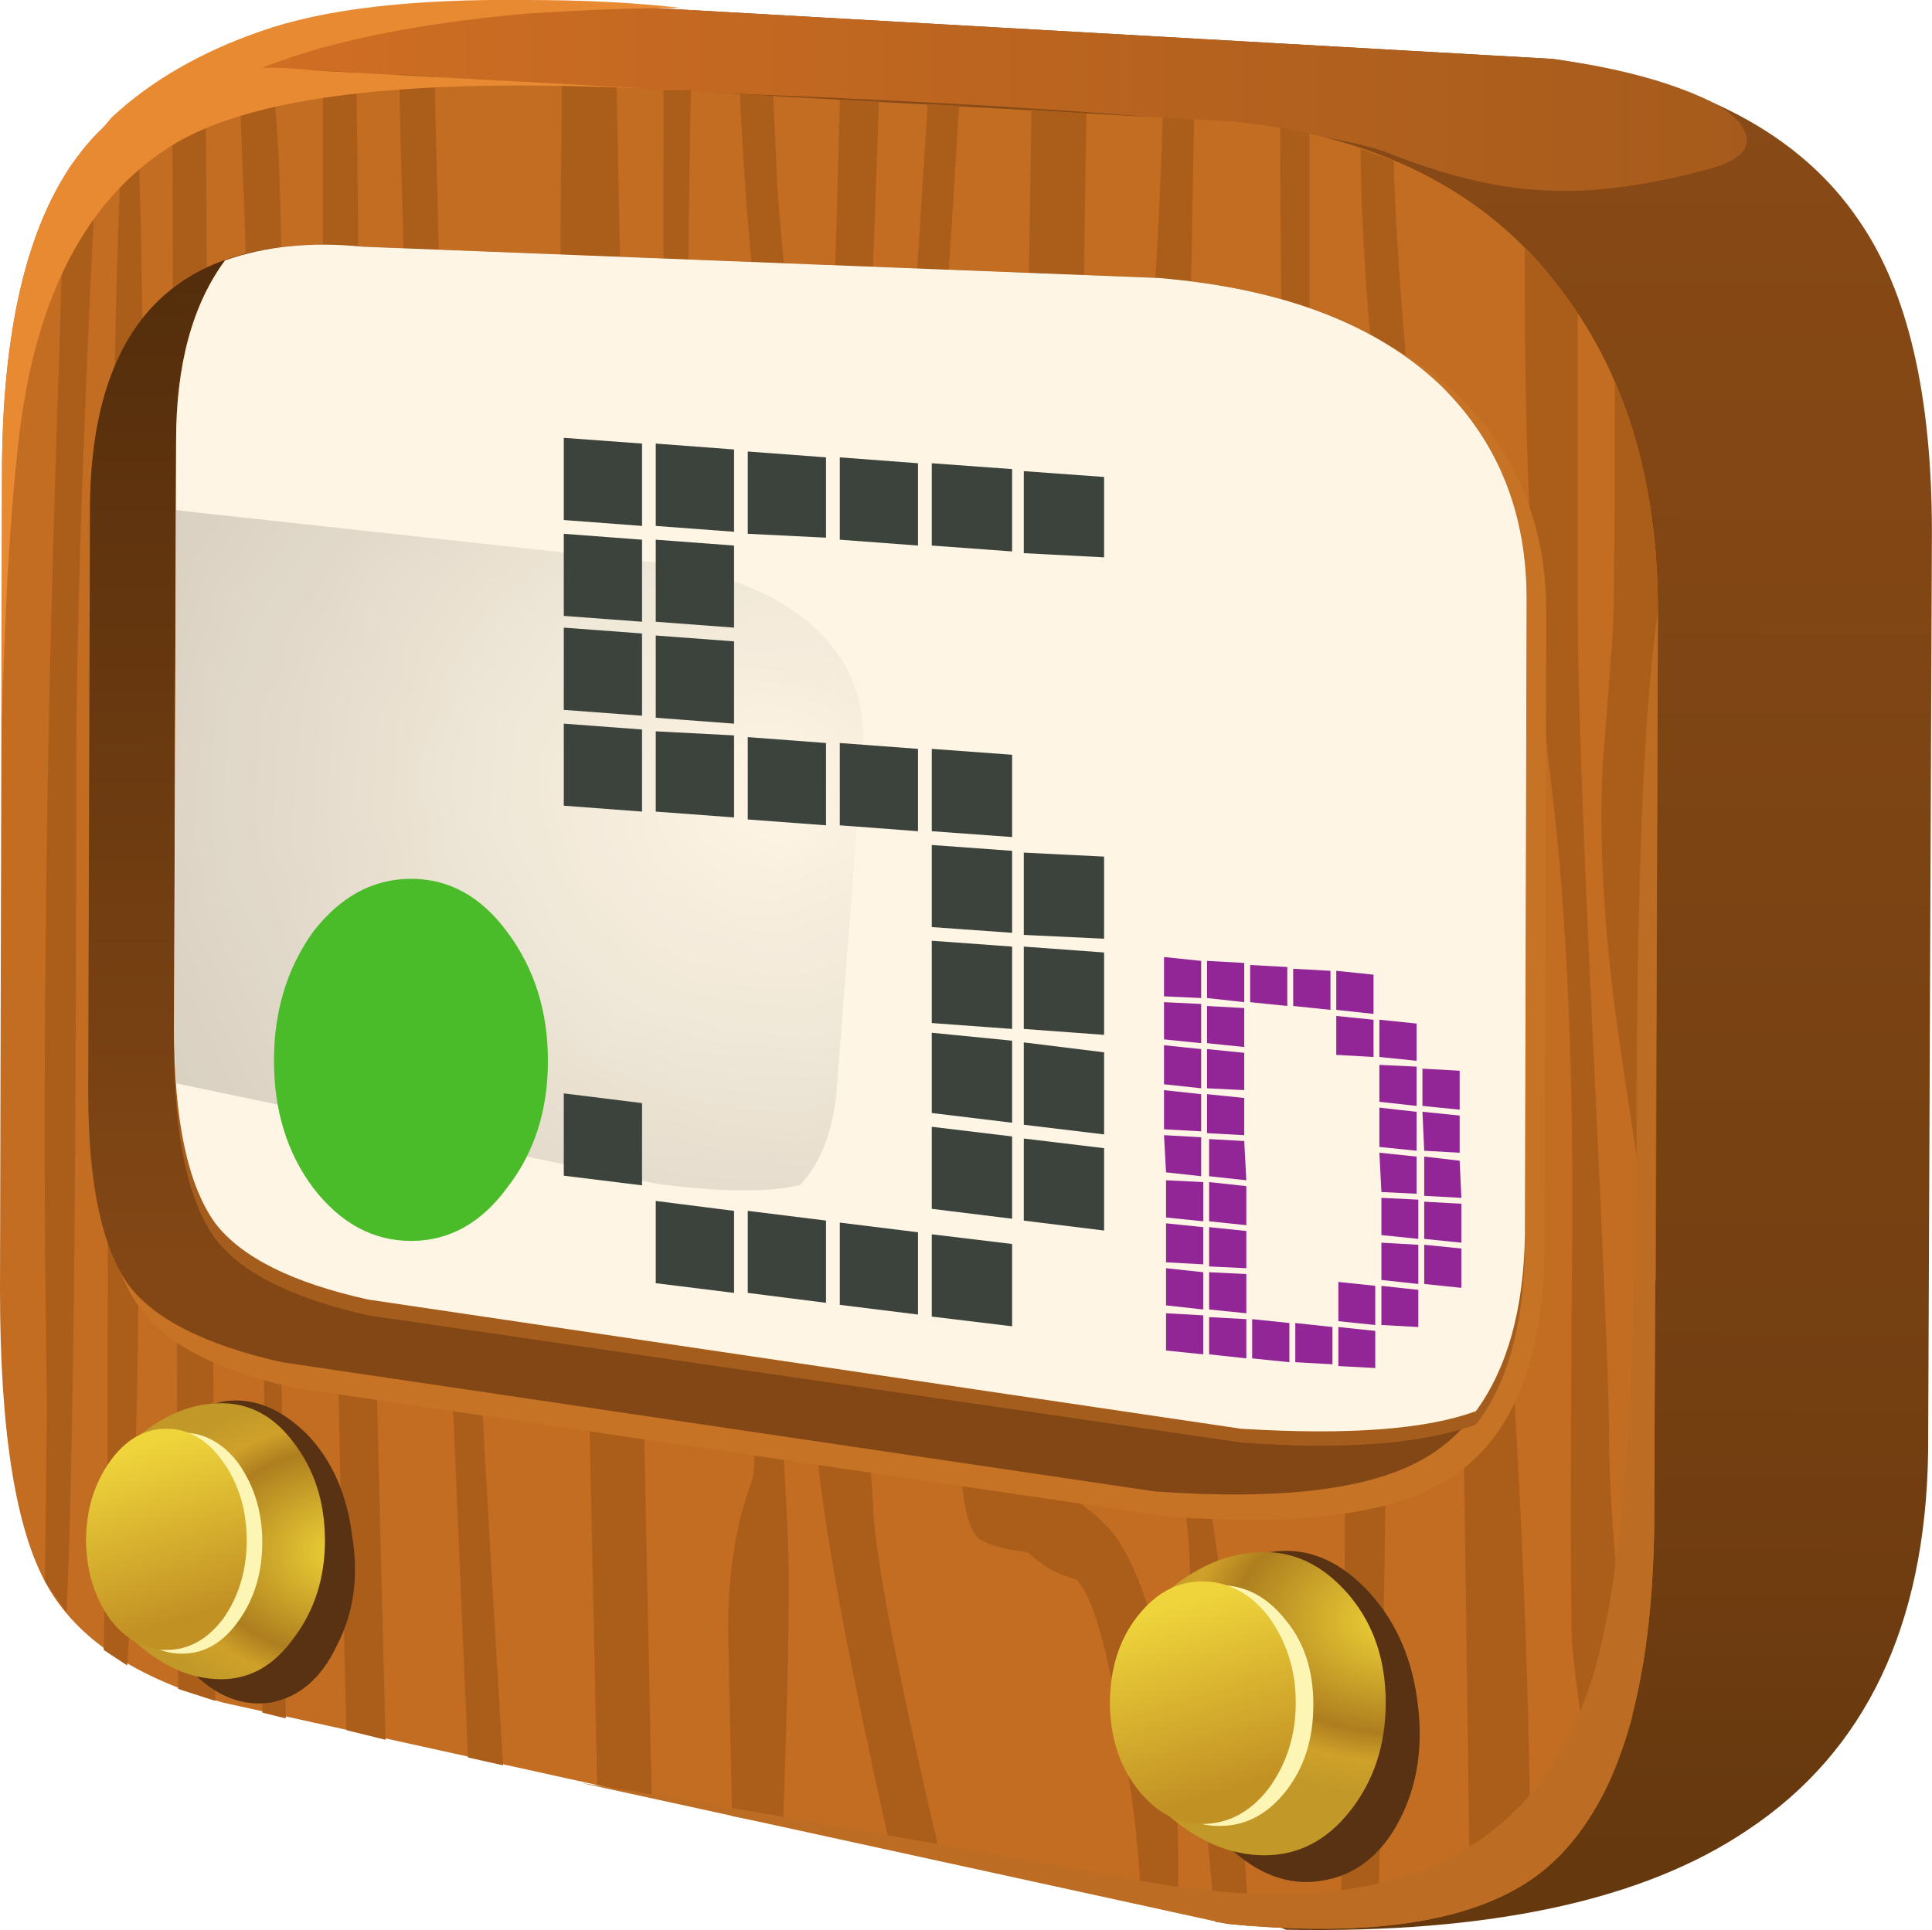 <svg xmlns="http://www.w3.org/2000/svg" viewBox="0 0 37.013 36.983"><defs><linearGradient id="g" y2="-671.69" gradientUnits="userSpaceOnUse" x2="538.28" gradientTransform="matrix(0 -.6 -.6 .001 -387.84 324.63)" y1="-671.69" x1="493.38"><stop offset="0" stop-color="#884a16"/><stop offset=".796" stop-color="#723e11"/><stop offset="1" stop-color="#65380e"/></linearGradient><linearGradient id="v" y2="-490.3" gradientUnits="userSpaceOnUse" x2="712.66" gradientTransform="scale(.6 -.6) rotate(72.942 42.78 -707.773)" y1="-490.3" x1="707.71"><stop offset="0" stop-color="#efd43b"/><stop offset="1" stop-color="#c29124"/></linearGradient><linearGradient id="t" y2="-465.4" gradientUnits="userSpaceOnUse" x2="701.24" gradientTransform="scale(.6 -.6) rotate(72.87 43.266 -708.373)" y1="-465.4" x1="696.74"><stop offset="0" stop-color="#efd43b"/><stop offset="1" stop-color="#c29124"/></linearGradient><linearGradient id="r" y2="723.27" gradientUnits="userSpaceOnUse" x2="-443.1" y1="723.27" x1="-451.63"><stop offset="0"/><stop offset="1"/></linearGradient><linearGradient id="b" y2="-312.27" gradientUnits="userSpaceOnUse" x2="812.51" y1="-312.27" x1="760.86"><stop offset="0" stop-color="#fff" stop-opacity="0"/><stop offset="1" stop-color="#fff" stop-opacity=".349"/></linearGradient><linearGradient id="f" y2="723.27" gradientUnits="userSpaceOnUse" x2="-443.1" y1="723.27" x1="-451.63"><stop offset="0" stop-color="#fff" stop-opacity=".239"/><stop offset="1" stop-color="#fff" stop-opacity="0"/></linearGradient><linearGradient id="k" y2="-312.27" gradientUnits="userSpaceOnUse" x2="812.51" y1="-312.27" x1="760.86"><stop offset="0" stop-color="#130c0e"/><stop offset="1" stop-color="#130c0e"/></linearGradient><linearGradient id="l" y2="667.04" gradientUnits="userSpaceOnUse" x2="-498.42" gradientTransform="matrix(0 .6 .6 .001 -387.84 324.63)" y1="667.04" x1="-525.22"><stop offset="0" stop-color="#834715"/><stop offset="1" stop-color="#512c0b"/></linearGradient><linearGradient id="h" y2="494.26" gradientUnits="userSpaceOnUse" x2="691.02" gradientTransform="matrix(.6 0 0 -.6 -387.84 324.63)" y1="494.26" x1="651.35"><stop offset="0" stop-color="#d26f24"/><stop offset="1" stop-color="#a65b1c"/></linearGradient><clipPath id="c"><path d="M3.695-.534h38.894v38.19H3.695V-.535z"/></clipPath><clipPath id="m"><path d="M17.758 25.333c1.902-.157 3.344-.708 4.32-1.649.883-.859 1.32-1.949 1.32-3.269l-.027-9.75c-.023-1.141-.273-2.043-.75-2.7-.762-.281-1.961-.371-3.601-.273L5.641 9.676c-1.161.258-1.942.649-2.34 1.168-.422.582-.629 1.571-.629 2.973l.027 9.027c0 1.16.25 2.078.75 2.758.621.223 1.321.293 2.102.211l12.207-.48z"/></clipPath><clipPath id="p"><path d="M2.668 13.743h20.703v-3.09c-.023-1.141-.273-2.039-.75-2.699-.762-.282-1.961-.371-3.601-.27L5.641 9.665c-1.161.257-1.942.648-2.34 1.168-.422.562-.633 1.531-.633 2.91z"/></clipPath><clipPath id="e"><path d="M-450.7 704.51h15.78v37.759h-15.78V704.51z"/></clipPath><clipPath id="a"><path d="M753.47-343.21h63.65v61.885h-63.65v-61.885z"/></clipPath><clipPath id="i"><path d="M18.898 27.723c2.204-.219 3.864-1.058 4.981-2.519 1.019-1.301 1.531-2.957 1.531-4.981l-.058-14.098c-.043-2.621-.622-4.371-1.743-5.25-.957-.742-2.558-1-4.8-.781L3.422 3.485c-1.344.379-2.242.98-2.703 1.801C.238 6.145 0 7.653 0 9.813l.031 12.66c.039 4.402 1.641 6.41 4.801 6.031l14.066-.781z"/></clipPath><radialGradient id="o" gradientUnits="userSpaceOnUse" cy="18.895" cx="21.147" r="25.958"><stop offset="0" stop-color="#130c0e"/><stop offset="1" stop-color="#130c0e"/></radialGradient><radialGradient id="d" gradientUnits="userSpaceOnUse" cy="18.895" cx="21.147" r="25.958"><stop offset="0" stop-color="#fff" stop-opacity="0"/><stop offset=".914" stop-color="#fff" stop-opacity=".22"/><stop offset="1" stop-color="#fff" stop-opacity=".329"/></radialGradient><radialGradient id="s" gradientUnits="userSpaceOnUse" cy="-550.41" cx="-638.38" gradientTransform="matrix(-.6 -.018 .013 -.43 -370.51 -242.37)" r="5.715"><stop offset="0" stop-color="#f2d838"/><stop offset=".655" stop-color="#ae7e1f"/><stop offset=".816" stop-color="#cfa129"/><stop offset="1" stop-color="#c29929"/></radialGradient><radialGradient id="u" gradientUnits="userSpaceOnUse" cy="-554.81" cx="-664.5" gradientTransform="matrix(-.6 -.019 .013 -.409 -370 -234.76)" r="6.59"><stop offset="0" stop-color="#f2d838"/><stop offset=".655" stop-color="#ae7e1f"/><stop offset=".816" stop-color="#cfa129"/><stop offset="1" stop-color="#c29929"/></radialGradient><mask id="n"><g clip-path="url(#c)"><path d="M3.695-.534h38.894v38.19H3.695V-.535z" fill="url(#d)"/></g></mask><mask id="q"><g clip-path="url(#e)"><path d="M-450.7 704.51h15.78v37.759h-15.78V704.51z" fill="url(#f)"/></g></mask><mask id="j"><g clip-path="url(#a)"><path d="M753.47-343.21h63.65v61.885h-63.65v-61.885z" fill="url(#b)"/></g></mask></defs><path d="M23.789 28.684c2.242-.32 3.813-1.152 4.711-2.492.742-1.078 1.109-2.668 1.109-4.77l-.058-14.097c-.039-2.66-.961-4.59-2.762-5.789C25.191.454 22.832-.054 19.711.004l-12.09 4.68c-1.34.383-2.242.981-2.699 1.801-.481.859-.723 2.371-.723 4.531L.809 24.903c-.278 1.722.519 2.953 2.402 3.691 1.379.539 3.48.84 6.301.899l14.277-.809z" fill-rule="evenodd" fill="url(#g)" transform="matrix(1.25 0 0 -1.25 0 36.983)"/><path d="M2.969 28.473c.801.402 1.84.68 3.121.84.84.102 1.98.16 3.418.18l14.281-.809c.902-.121 1.652-.309 2.25-.57.422-.18.66-.379.723-.602.058-.219-.121-.387-.543-.508-1.02-.281-1.91-.39-2.668-.328-.66.039-1.422.227-2.281.567-.981.382-4.27.679-9.868.902-.222 0-1.832.078-4.832.238-1.601.102-2.8.133-3.601.09z" fill-rule="evenodd" fill="url(#h)" transform="matrix(1.25 0 0 -1.25 0 36.983)"/><path d="M23.622 2.33c2.755.273 4.83 1.322 6.227 3.148 1.273 1.626 1.913 3.696 1.913 6.226l-.072 17.623c-.054 3.276-.778 5.463-2.179 6.562-1.196.928-3.197 1.25-6 .976L4.277 32.627c-1.68-.474-2.802-1.225-3.378-2.252C.297 29.303 0 27.418 0 24.718L.039 8.892C.087 3.389 2.09.879 6.04 1.353l17.582.976z" fill-rule="evenodd" fill="#c26d22"/><path d="M22.275 2.25l.601.04-.079 4.39c-.146 3.872-.223 6.812-.223 8.813 0 .097-.01 1.709-.035 4.834-.024 1.875-.014 3.262.035 4.165.053.801.175 1.772.375 2.925.25 1.426.425 2.637.527 3.637.177 1.651.323 3.599.45 5.85l-.64-.074c-.322-3.3-.489-5.477-.489-6.527 0-1.299-.223-2.461-.673-3.486-.474-1.027-.713-1.862-.713-2.515 0-.172.039-.708.113-1.612.072-.898.112-3.173.112-6.82 0-2.877.088-5.328.264-7.354.2-2.403.326-4.488.375-6.265zM14.175 1.802l.64.038.073 1.652c.15 2.25.45 4.311.898 6.186.127-1.875.225-4.464.303-7.764l.747.039v.039c-.176 5.347-.361 8.721-.561 10.122l-.264 1.499c-.25-.649-.514-1.635-.786-2.959-.553-2.627-.899-5.576-1.05-8.852zM10.761 2.363v-.746l1.05.038.674 32.774-1.045-.225-.229-10.84a987.433 987.433 0 01-.337-11.211c-.121-3.901-.161-7.163-.113-9.79zM1.235 3.38a4.77 4.77 0 01.64-.787c-.274 5.274-.415 9.385-.415 12.334 0 7.876-.059 13.202-.185 15.976l-.415-.6.039-3.374C.8 20.854.874 14.228 1.127 7.051l.108-3.672zM6.186 1.353l.64.039.034 2.846c0 5.801.176 15.504.527 29.101l-.75-.185-.113-4.541c-.225-11.875-.338-20.121-.338-24.746V1.353zM27.602 18.154a166.65 166.65 0 01-.903-8.1c-.395-2.55-.61-4.951-.634-7.202l.634.225c.078 2.7.45 6.463 1.128 11.288.372 2.524.698 5.625.972 9.302.327 4.351.502 8.447.527 12.3-.273.225-.663.425-1.162.6l-.113-8.325c-.053-4.228-.2-7.588-.448-10.088zM2.324 2.178l.304-.225c.072 2.075.11 4.087.11 6.035 0 11.875-.077 19.439-.228 22.691l-.074 1.235-.449-.297.073-3.565c0-12.378.079-20.44.225-24.19l.039-1.684zM4.575 1.313h.635c.103 1.152.151 1.939.151 2.364.049.976.049 4.423 0 10.351-.023 6.075-.023 9.81 0 11.211.025.351.064 2.915.113 7.69l-.449-.112a341.68 341.68 0 000-10.014c-.152-10.425-.264-16.611-.338-18.565l-.112-2.925zM31.762 11.704l-.038 12.861c-.449-2.876-.723-4.726-.825-5.55-.2-1.7-.264-3.19-.187-4.465.025-.297.09-1.122.187-2.475.023-.37.038-1.958.038-4.76.552 1.274.825 2.74.825 4.39zM7.651 1.425l.674.04c.074 3.5.24 8.862.489 16.09.072 2.997.346 8.422.825 16.273l-.674-.151-.264-6.187C8.051 13.843 7.7 5.152 7.651 1.425zM3.413 32.363L3.3 1.617l.639-.192.186 31.168-.714-.23zM29.703 14.888c-.328-2.774-.49-5.884-.49-9.336v-.787A8.04 8.04 0 0130.226 6v5.553c0 1.65.103 4.511.302 8.589.195 4.096.298 6.547.298 7.349 0 1.25.151 3.05.45 5.4-.201.722-.435 1.313-.714 1.762-.249-1.499-.4-2.572-.449-3.227-.025-.9-.025-3.213 0-6.94.05-3.798-.087-6.995-.41-9.598zM12.71 1.728h.527c-.102 5.049-.048 8.389.152 10.01.048.351.297 1.954.747 4.8.303 1.826.478 3.476.526 4.951.05 1.25.138 2.925.26 5.025.127 1.85.19 3.11.19 3.789 0 1.099-.038 2.661-.112 4.687l-.976-.19-.074-3.56c0-1.098.151-2.05.45-2.85.151-.402 0-2.14-.45-5.21-.528-3.853-.874-7.042-1.05-9.567-.126-2.124-.19-5.121-.19-8.999V1.728zM24.526 2.442l.561.112V7.05c0 1.68.25 4.127.753 7.354.498 3.199.747 5.874.747 8.023 0 3.725-.063 8.55-.186 14.477a4.97 4.97 0 01-.712.034c.072-5.746.097-9.399.072-10.946-.048-2.804-.087-4.288-.111-4.464-.152-.698-.299-2.09-.45-4.165-.297-3.725-.479-6.26-.527-7.613-.098-1.898-.147-4.335-.147-7.308zM17.774 1.992l.6.035c-.425 7.147-.938 13.076-1.538 17.772-.273 2.251-.386 3.99-.337 5.215.025.753.102 2.013.225 3.79.024.946.464 3.236 1.314 6.86l-.973-.225c-.576-2.572-.976-4.575-1.201-6.001-.303-1.948-.439-3.725-.415-5.321.025-1.803.304-4.054.826-6.754a79.961 79.961 0 001.128-9.56l.37-5.811z" fill-rule="evenodd" fill="#ab5e1a"/><path d="M19.761 2.104l1.054.074a470.961 470.961 0 00-.077 9.565v3.521c0 1.353-.074 2.299-.225 2.852-.2.75-.426 1.786-.674 3.115-.249 1.474-.377 2.558-.377 3.26 0 .5-.023 1.26-.072 2.286 0 .826.136 1.313.41 1.465.825.45 1.376.888 1.65 1.313.752 1.227 1.124 3.35 1.124 6.373v.712l-.714-.146a19.784 19.784 0 00-.336-3.002c-.274-1.798-.572-2.877-.899-3.224a2.063 2.063 0 01-.938-.526c-.448-.05-.76-.138-.937-.264-.279-.225-.415-1.26-.415-3.111 0-1.05-.088-2.188-.259-3.413-.102-.625-.015-1.86.259-3.711.454-1.875.761-3.189.942-3.94.274-1.25.41-4.063.41-8.438l.074-4.76z" fill-rule="evenodd" fill="#ab5e1a"/><g clip-path="url(#i)" transform="matrix(1.25 0 0 -1.25 0 36.983)"><g mask="url(#j)" transform="scale(.6 -.6) rotate(59.452 150.585 -836.563)"><path d="M18.898 27.723c2.204-.219 3.864-1.058 4.981-2.519 1.019-1.301 1.531-2.957 1.531-4.981l-.058-14.098c-.043-2.621-.622-4.371-1.743-5.25-.957-.742-2.558-1-4.8-.781L3.422 3.485c-1.344.379-2.242.98-2.703 1.801C.238 6.145 0 7.653 0 9.813l.031 12.66c.039 4.402 1.641 6.41 4.801 6.031l14.066-.781z" fill-rule="evenodd" fill="url(#k)"/></g></g><path d="M31.762 11.704l-.072 17.623c-.054 3.276-.778 5.463-2.179 6.562-1.196.928-3.197 1.25-6 .977l-12.374-2.7c2.354.375 5.928 1 10.728 1.875 5.025.922 7.974-.635 8.848-4.688.4-1.802.614-4.951.64-9.449 0-4.926.136-8.325.41-10.2z" fill-rule="evenodd" fill="#bd6d23"/><path d="M12.28 1.69c-.39-.016-.756-.025-1.104-.035-3.804-.102-6.401.26-7.802 1.084C1.777 3.692.786 5.44.415 7.988.23 9.322.102 11.264.039 13.823V8.892C.087 3.389 2.09.879 6.04 1.353l6.24.336z" fill-rule="evenodd" fill="#e88a32"/><path d="M2.851 2.217c-.126.073-.326.312-.6.712l-.937.299.825-.978C2.886 1.553 3.838 1 4.99.6 6.191.175 7.886-.025 10.088 0c1.123 0 2.115.054 2.963.152-.874 0-1.875.038-3.002.112C7.827.464 6.074.84 4.8 1.392c-1.275.546-1.924.825-1.949.825z" fill-rule="evenodd" fill="#e88a32"/><path d="M29.624 11.738l-.034 12.339c-.054 2.148-.689 3.588-1.914 4.312-1.026.625-2.773.849-5.25.678L5.625 26.592c-1.45-.328-2.426-.825-2.925-1.499-.551-.728-.825-1.978-.825-3.75l.039-11.48c.049-3.599 1.797-5.249 5.248-4.951l15.377.601c2.373.2 4.185.902 5.435 2.104 1.103 1.098 1.65 2.476 1.65 4.121z" fill-rule="evenodd" fill="#c77326"/><path d="M23.398 20.403l-.027-9.75c-.043-1.699-.551-2.84-1.531-3.418-.82-.481-2.199-.652-4.141-.512L4.32 8.704c-1.16.261-1.941.652-2.34 1.171-.418.579-.628 1.571-.628 2.969l.027 9.031c.043 2.86 1.43 4.168 4.172 3.93l12.211-.48c1.898-.16 3.34-.711 4.316-1.649.883-.863 1.32-1.953 1.32-3.273z" fill-rule="evenodd" fill="url(#l)" transform="matrix(1.25 0 0 -1.25 0 36.983)"/><path d="M27.602 7.69c1.1 1.05 1.645 2.398 1.645 4.048l-.033 12.187c-.024 1.475-.337 2.603-.938 3.374-1.05.376-2.554.489-4.501.343L7.051 25.205c-1.451-.327-2.427-.816-2.925-1.465-.527-.727-.791-1.963-.791-3.71l.039-11.328c0-1.452.312-2.599.937-3.448.674-.25 1.553-.337 2.628-.264l15.263.64c2.373.17 4.175.86 5.4 2.06z" fill-rule="evenodd" fill="#a45d1c"/><path d="M27.602 7.388c1.1 1.079 1.645 2.441 1.645 4.091l-.033 12.188c-.024 1.426-.337 2.548-.938 3.373-.952.353-2.451.464-4.501.338L7.051 24.902c-1.451-.322-2.427-.81-2.925-1.46-.527-.728-.791-1.963-.791-3.715l.039-11.285c0-1.45.312-2.603.937-3.452.776-.273 1.651-.36 2.628-.263l15.263.6c2.373.2 4.175.888 5.4 2.061z" fill-rule="evenodd" fill="#c26d22"/><path d="M27.602 7.388c1.1 1.079 1.645 2.441 1.645 4.091l-.033 12.188c-.024 1.426-.337 2.548-.938 3.373-.952.353-2.451.464-4.501.338L7.051 24.902c-1.451-.322-2.427-.81-2.925-1.46-.527-.728-.791-1.963-.791-3.715l.039-11.285c0-1.45.312-2.603.937-3.452.776-.273 1.651-.36 2.628-.263l15.263.6c2.373.2 4.175.888 5.4 2.061z" fill-rule="evenodd" fill="#fef5e4"/><g clip-path="url(#m)" transform="matrix(1.25 0 0 -1.25 0 36.983)"><g mask="url(#n)" transform="matrix(.598 -.044 .04 .537 -1.583 8.14)"><path d="M17.758 25.333c1.902-.157 3.344-.708 4.32-1.649.883-.859 1.32-1.949 1.32-3.269l-.027-9.75c-.023-1.141-.273-2.043-.75-2.7-.762-.281-1.961-.371-3.601-.273L5.641 9.676c-1.161.258-1.942.649-2.34 1.168-.422.582-.629 1.571-.629 2.973l.027 9.027c0 1.16.25 2.078.75 2.758.621.223 1.321.293 2.102.211l12.207-.48z" fill-rule="evenodd" fill="url(#o)"/></g></g><g clip-path="url(#p)" transform="matrix(1.25 0 0 -1.25 0 36.983)"><g mask="url(#q)" transform="matrix(.069 .596 .596 -.069 -387.84 324.63)"><path d="M2.668 13.743h20.703v-3.09c-.023-1.141-.273-2.039-.75-2.699-.762-.282-1.961-.371-3.601-.27L5.641 9.665c-1.161.257-1.942.648-2.34 1.168-.422.562-.633 1.531-.633 2.91z" fill-rule="evenodd" fill="url(#r)"/></g></g><path d="M6.747 29.438c.128.776.03 1.48-.297 2.1-.298.63-.728.991-1.274 1.089-.552.078-1.065-.137-1.539-.635-.473-.503-.776-1.153-.898-1.953-.127-.776-.039-1.475.258-2.1.304-.625.743-.986 1.314-1.089.553-.073 1.075.142 1.578.64.473.498.761 1.148.858 1.948z" fill-rule="evenodd" fill="#583213"/><path d="M4.98 5.973c0-.578-.16-1.078-.48-1.5-.301-.418-.668-.629-1.109-.629-.481 0-.942.211-1.379.629-.461.442-.692.942-.692 1.5 0 .563.231 1.063.692 1.5.437.402.898.602 1.379.602.441 0 .808-.2 1.109-.602.32-.418.48-.918.48-1.5z" fill-rule="evenodd" fill="url(#s)" transform="matrix(1.25 0 0 -1.25 0 36.983)"/><path d="M5.025 29.55c0 .577-.148 1.08-.45 1.504-.298.425-.664.635-1.089.635s-.786-.21-1.084-.635c-.302-.425-.453-.927-.453-1.503 0-.572.151-1.07.453-1.5.298-.4.66-.6 1.084-.6s.791.2 1.089.6c.297.426.45.928.45 1.5z" fill-rule="evenodd" fill="#fcf5b4"/><path d="M3.781 5.973c0-.457-.121-.859-.359-1.199-.242-.32-.531-.481-.871-.481s-.629.161-.871.481c-.239.34-.36.742-.36 1.199 0 .461.121.86.36 1.203.242.34.531.508.871.508s.629-.168.871-.512c.238-.339.359-.738.359-1.199z" fill-rule="evenodd" fill="url(#t)" transform="matrix(1.25 0 0 -1.25 0 36.983)"/><path d="M27.149 32.554c.126.874.013 1.65-.338 2.324s-.848 1.064-1.498 1.162c-.625.103-1.225-.122-1.802-.673-.547-.553-.888-1.265-1.011-2.139-.151-.875-.049-1.651.297-2.325.377-.674.89-1.064 1.54-1.161.648-.103 1.25.121 1.8.673.548.552.89 1.264 1.012 2.14z" fill-rule="evenodd" fill="#583213"/><path d="M21.238 3.485c0-.641-.179-1.192-.539-1.652-.359-.461-.801-.688-1.32-.688-.539 0-1.059.23-1.559.688-.539.48-.808 1.031-.808 1.652 0 .617.269 1.168.808 1.648.5.442 1.02.66 1.559.66.5 0 .941-.23 1.32-.687.36-.441.539-.981.539-1.621z" fill-rule="evenodd" fill="url(#u)" transform="matrix(1.25 0 0 -1.25 0 36.983)"/><path d="M25.161 32.665c0 .65-.171 1.202-.522 1.652-.351.448-.776.673-1.275.673-.503 0-.913-.225-1.24-.673-.346-.45-.523-1.002-.523-1.652 0-.625.177-1.16.523-1.61.327-.45.737-.68 1.24-.68.499 0 .924.23 1.275.68.351.424.522.962.522 1.61z" fill-rule="evenodd" fill="#fcf5b4"/><path d="M19.859 3.485c0-.5-.14-.942-.418-1.32-.281-.36-.621-.54-1.019-.54-.383 0-.711.18-.992.54-.278.359-.418.8-.418 1.32 0 .519.14.961.418 1.32.281.36.613.539.992.539.398 0 .738-.179 1.019-.539.278-.383.418-.82.418-1.32z" fill-rule="evenodd" fill="url(#v)" transform="matrix(1.25 0 0 -1.25 0 36.983)"/><path d="M26.314 20.254l-.714-.04v-.746l.714.073v.713zm.825.185v.753l-.713-.079v-.707l.713.033zm-.713-.185v-.714l.713.074v.713l-.713-.073zm-.112-.825l-.714-.078v-.748l.714.074v.752zm1.65 1.089v.746l-.713-.072v-.714l.713.04zm0 .859v.712l-.679-.038-.034-.747.713.073zm-1.538.712l.713.074v.712l-.674-.033-.039-.753zm.859.074l.679.079.033.712-.712-.039v-.752zm-.146-.112l-.713-.073v-.753l.713.08v.745zm-1.65-2.7l-.714-.074v-.713l.714.039v.747zm-.827-.074l-.712-.073v-.712l.712.038v.747zm-.825-.073l-.712-.079v-.712l.712.039v.752zm-1.537-.112v-.753l.712.074v.712l-.712-.033zm.712.146v.752l-.712-.073v-.713l.712.034zm0 .865v.751l-.712-.077v-.748l.712.074zm.825-.786v.746l-.712-.073v-.713l.712.04zm0 .858v.714l-.712-.035v-.751l.712.072zm0 1.578l-.712-.039v-.747l.712.073v.713zm-.825-.786v.712l-.712-.039v-.75l.712.077zm0 .825v.747l-.673-.074-.039-.712.712.039zm.04.86v.751l-.713-.073v-.713l.712.035zm.112-.825l.673.038.04.752-.713-.078v-.712zm.713.902v.748l-.713-.074v-.751l.713.077zm-.826.786v.713l-.712-.039v-.747l.712.073zm0 .864v.714l-.712-.079v-.712l.712.077zm0 .826v.747l-.712-.073v-.714l.712.04zm.113-.826l.713.035v.751l-.713-.072v-.714zm.713-.077l-.713-.034v-.753l.713.074v.713zm0 .976v.752l-.713-.078v-.713l.713.039zm1.65.151v.714l-.712-.04v-.751l.712.077zm.113 0l.707.074v.712l-.707-.038v-.748zm-.938.674l-.713-.073v-.752l.713.074v.751zm.938-1.538l.707.074v.751l-.707-.073v-.752zm2.357.113l-.712-.074v-.751l.712.072v.753zm0-.865l-.712-.073v-.713l.712.04v.746zm-.825-.073l-.707-.073v-.713l.707.034v.752zm0 .977v.712l-.707-.039v-.75l.707.077zm-.707-.19v-.714l.707.04v.751l-.707-.077z" fill-rule="evenodd" fill="#932696"/><path d="M19.39 21.514l-1.539-.186V19.79l1.539.152v1.572zM19.39 16.04l-1.539-.112V14.35l1.539.113v1.577zM19.39 17.875l-1.539-.11v-1.573l1.539.112v1.572zM19.39 19.717l-1.539-.113v-1.577l1.539.112v1.578zM17.587 10.454l-1.498-.112V8.764l1.498.113v1.577zM19.39 23.354l-1.539-.19v-1.572l1.539.185v1.577zM19.39 25.415l-1.539-.186v-1.577l1.539.186v1.577zM19.39 10.567l-1.539-.113V8.877l1.539.112v1.578zM21.152 19.83l-1.538-.113v-1.578l1.538.113v1.577zM17.587 15.928l-1.498-.113v-1.577l1.498.112v1.578zM19.614 10.6V9.028l1.538.112v1.54l-1.538-.08zM21.152 17.988l-1.538-.073v-1.577l1.538.077v1.573zM21.152 23.58l-1.538-.19v-1.573l1.538.185v1.577zM21.152 21.738l-1.538-.185v-1.578l1.538.19v1.573zM12.3 13.715l-1.499-.112v-1.576l1.499.112v1.576zM12.3 10.078l-1.499-.113V8.39L12.3 8.5v1.578zM17.587 25.19l-1.498-.186v-1.576l1.498.185v1.577zM14.063 24.775l-1.5-.186v-1.576l1.5.19v1.573zM12.3 22.714l-1.499-.185v-1.577l1.499.186v1.576zM12.3 15.552l-1.499-.113v-1.572l1.499.112v1.573zM14.063 15.664l-1.5-.112v-1.538l1.5.078v1.572zM12.3 11.914l-1.499-.112v-1.573l1.499.113v1.572zM15.825 15.815l-1.499-.112v-1.578l1.499.113v1.577zM15.825 24.965l-1.499-.19v-1.572l1.499.186v1.576zM14.063 13.867l-1.5-.113v-1.576l1.5.112v1.577zM15.825 10.303l-1.499-.074V8.652l1.499.112v1.539zM14.063 12.027l-1.5-.113v-1.572l1.5.112v1.573zM14.063 10.19l-1.5-.112V8.5l1.5.113v1.577z" fill-rule="evenodd" fill="#3c423c"/><path d="M10.497 20.327c0 .952-.258 1.762-.785 2.437-.498.678-1.113 1.015-1.836 1.015-.727 0-1.352-.337-1.875-1.015-.504-.675-.752-1.485-.752-2.437 0-.948.248-1.773.752-2.475.523-.674 1.148-1.012 1.875-1.012.723 0 1.338.338 1.836 1.012.527.702.785 1.527.785 2.475z" fill-rule="evenodd" fill="#4abc29"/></svg>